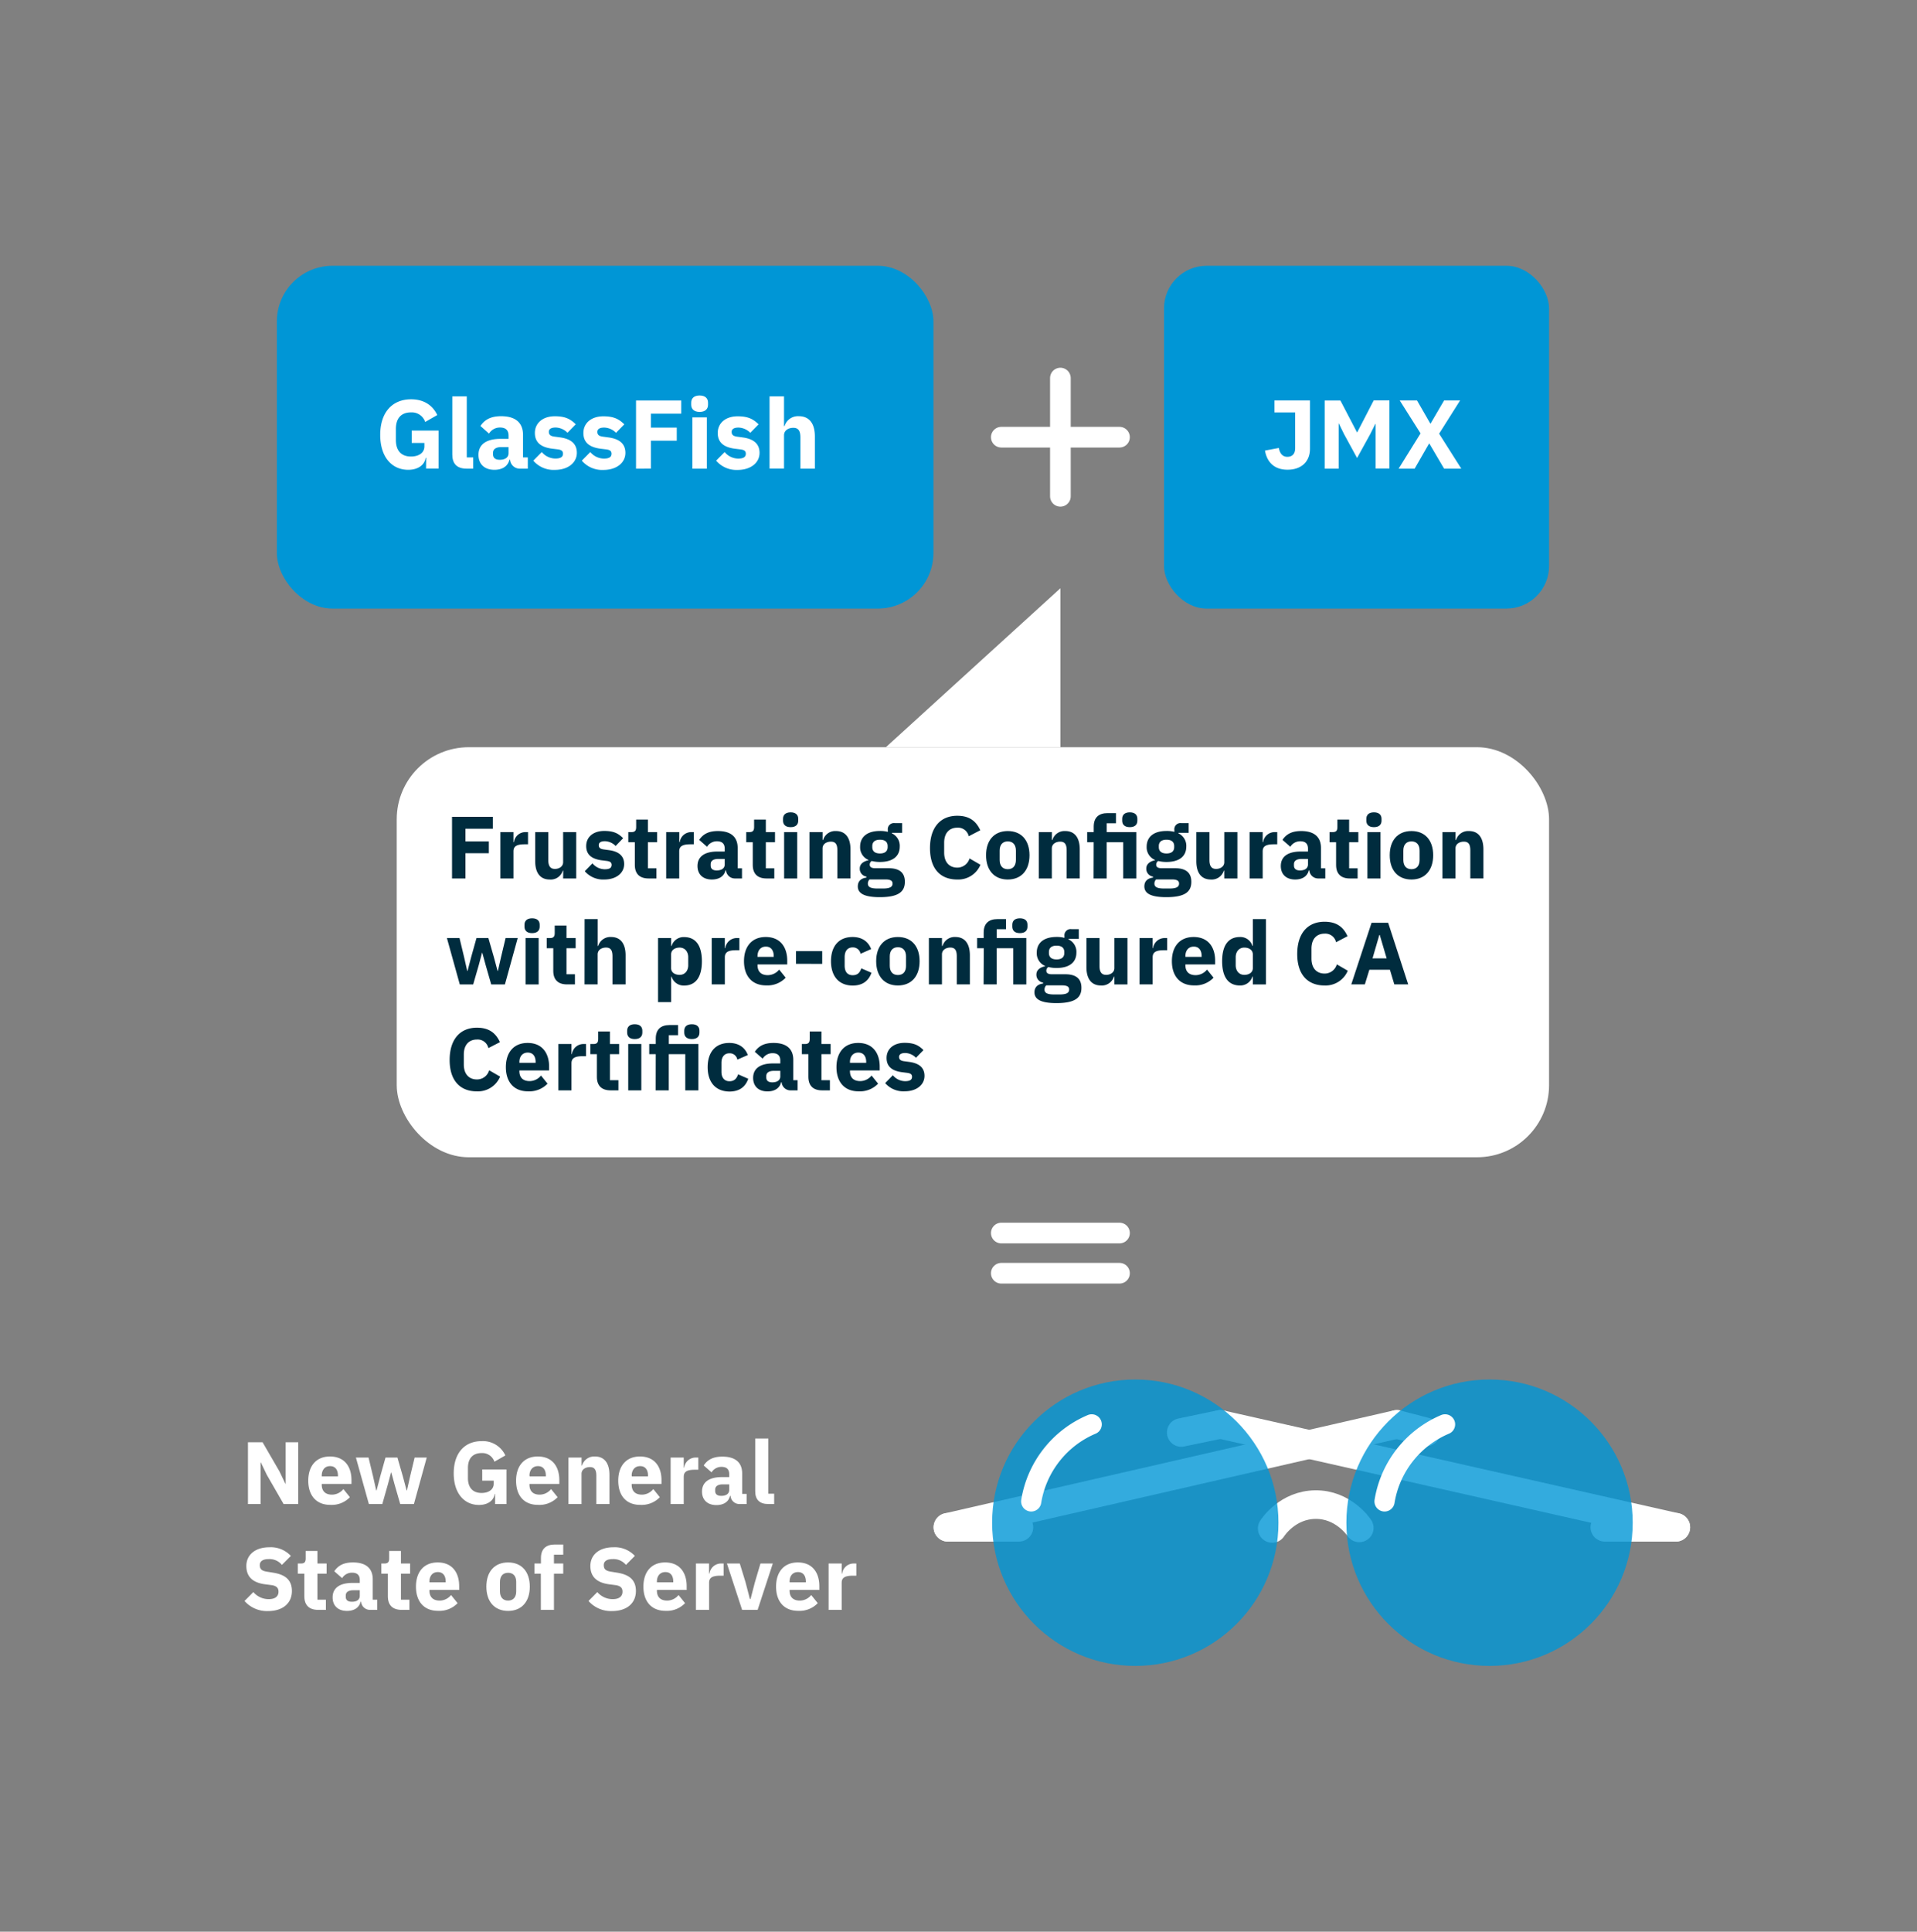<svg id="Layer_1" data-name="Layer 1" xmlns="http://www.w3.org/2000/svg" viewBox="0 0 731.77 737.22"><rect x="0" y="0" width="731.77" height="737.22" fill="#808080" stroke="none"/><defs><style>.cls-1,.cls-6{fill:#0096d6;}.cls-2{fill:#fff;}.cls-3,.cls-5,.cls-7{fill:none;stroke:#fff;stroke-linecap:round;stroke-linejoin:round;}.cls-3{stroke-width:7.89px;}.cls-4{fill:#002c3e;}.cls-5{stroke-width:10.91px;}.cls-6{opacity:0.8;}.cls-7{stroke-width:7.71px;}</style></defs><rect class="cls-1" x="105.68" y="101.43" width="250.64" height="130.84" rx="21.26"/><path class="cls-2" d="M162.67,174.72h-.19c-.37,2.61-2.76,4.58-6.67,4.58-6,0-10.67-4.62-10.67-13.34s4.74-13.57,11.78-13.57c4.63,0,8.09,2.05,10,6l-4.62,2.65a5.38,5.38,0,0,0-5.41-3.66c-3.5,0-5.77,2-5.77,6.34v4.18c0,4.32,2.27,6.33,5.77,6.33,2.84,0,5.11-1.34,5.11-3.87v-1.31h-4.84v-4.73h10.25v14.5h-4.77Z"/><path class="cls-2" d="M178.14,178.86c-3.76,0-5.48-1.9-5.48-5.37V151.27h5.52v23.3h2.46v4.29Z"/><path class="cls-2" d="M198.42,178.86a3.73,3.73,0,0,1-3.73-3.43h-.22c-.6,2.53-2.76,3.87-5.74,3.87-3.92,0-6.08-2.31-6.08-5.7,0-4.14,3.21-6.11,8.39-6.11h3.09v-1.23c0-1.9-.93-3.1-3.24-3.1a4.82,4.82,0,0,0-4.21,2.32l-3.28-2.91c1.56-2.31,3.8-3.73,7.9-3.73,5.52,0,8.35,2.53,8.35,7.16v8.57h1.83v4.29Zm-4.29-5.93v-2.31h-2.68c-2.12,0-3.24.78-3.24,2.2v.56c0,1.41.93,2.09,2.57,2.09C192.61,175.47,194.13,174.72,194.13,172.93Z"/><path class="cls-2" d="M203.57,175.8l3.24-3.28A6.81,6.81,0,0,0,212,175c2.17,0,2.91-.71,2.91-1.87,0-1-.6-1.45-2-1.64l-2.13-.26c-4.44-.56-6.6-2.49-6.6-6,0-3.76,3-6.37,7.61-6.37,4.1,0,6,1.12,8,3.06l-3.16,3.24a6.54,6.54,0,0,0-4.51-2c-1.87,0-2.61.67-2.61,1.64s.44,1.6,2.05,1.82l2.2.3c4.25.56,6.44,2.5,6.44,5.89,0,3.77-3.35,6.52-8.38,6.52A10.2,10.2,0,0,1,203.57,175.8Z"/><path class="cls-2" d="M222.1,175.8l3.24-3.28a6.81,6.81,0,0,0,5.18,2.5c2.17,0,2.91-.71,2.91-1.87,0-1-.59-1.45-2-1.64l-2.13-.26c-4.43-.56-6.6-2.49-6.6-6,0-3.76,3-6.37,7.61-6.37,4.1,0,6,1.12,8,3.06l-3.16,3.24a6.54,6.54,0,0,0-4.51-2c-1.87,0-2.61.67-2.61,1.64s.44,1.6,2.05,1.82l2.2.3c4.25.56,6.45,2.5,6.45,5.89,0,3.77-3.36,6.52-8.39,6.52A10.2,10.2,0,0,1,222.1,175.8Z"/><path class="cls-2" d="M242.79,178.86v-26h17.26v5H248.46v5.33h9.88v5h-9.88v10.66Z"/><path class="cls-2" d="M263.86,154.48v-.82c0-1.57,1-2.72,3.2-2.72s3.21,1.15,3.21,2.72v.82c0,1.56-1,2.72-3.21,2.72S263.86,156,263.86,154.48Zm.44,4.81h5.52v19.57H264.3Z"/><path class="cls-2" d="M273.36,175.8l3.25-3.28a6.79,6.79,0,0,0,5.18,2.5c2.16,0,2.91-.71,2.91-1.87,0-1-.6-1.45-2-1.64l-2.12-.26c-4.44-.56-6.6-2.49-6.6-6,0-3.76,2.94-6.37,7.6-6.37,4.1,0,6,1.12,8,3.06l-3.17,3.24a6.54,6.54,0,0,0-4.51-2c-1.86,0-2.61.67-2.61,1.64s.45,1.6,2,1.82l2.2.3c4.25.56,6.45,2.5,6.45,5.89,0,3.77-3.35,6.52-8.39,6.52A10.23,10.23,0,0,1,273.36,175.8Z"/><path class="cls-2" d="M293.76,151.27h5.52V162.6h.22a5.34,5.34,0,0,1,5.44-3.76c4,0,6.12,2.83,6.12,7.75v12.27h-5.52V167c0-2.5-.71-3.73-2.72-3.73-1.79,0-3.54.93-3.54,2.87v12.68h-5.52Z"/><rect class="cls-1" x="444.33" y="101.43" width="146.99" height="130.84" rx="16.28"/><path class="cls-2" d="M500.05,152.84v18.49c0,4.77-3.21,7.94-8.57,7.94-5.15,0-7.87-3-8.61-7.31l5.29-1c.41,2.2,1.49,3.39,3.24,3.39s3-1,3-3.24V157.39h-7.9v-4.55Z"/><path class="cls-2" d="M525.1,161.78H525l-1.9,3.81-5.07,9.2-5-9.17-2-4.1H511v17.34h-5.33v-26h6L518,165h.08l6.3-12.19h6v26H525.1Z"/><path class="cls-2" d="M542.26,165.4l-7.94-12.56h6.59l5.07,8.8h.12l5.14-8.8h6.11l-8,12.67,8.46,13.35h-6.56l-5.63-9.58h-.11L540,178.86h-6.11Z"/><line class="cls-3" x1="382.23" y1="166.85" x2="427.34" y2="166.85"/><line class="cls-3" x1="404.78" y1="144.29" x2="404.78" y2="189.41"/><line class="cls-3" x1="382.23" y1="470.58" x2="427.34" y2="470.58"/><line class="cls-3" x1="382.23" y1="485.92" x2="427.34" y2="485.92"/><rect class="cls-2" x="151.44" y="285.17" width="439.88" height="156.49" rx="27.5"/><polygon class="cls-2" points="404.79 224.5 404.79 285.17 338.16 285.17 404.79 224.5"/><path class="cls-4" d="M172.55,335.26V311.74h15.6v4.55H177.67v4.82h8.93v4.51h-8.93v9.64Z"/><path class="cls-4" d="M191,335.26V317.57h5v3.84h.17a4.42,4.42,0,0,1,4.51-3.84h.88v4.65h-1.25c-2.9,0-4.31.64-4.31,2.69v10.35Z"/><path class="cls-4" d="M215,332.29h-.17a4.8,4.8,0,0,1-5,3.37c-3.61,0-5.53-2.53-5.53-7V317.57h5v10.68c0,2.15.71,3.37,2.53,3.37,1.55,0,3.13-.88,3.13-2.56V317.57h5v17.69h-5Z"/><path class="cls-4" d="M223.23,332.49l2.93-3a6.16,6.16,0,0,0,4.68,2.26c2,0,2.63-.64,2.63-1.69,0-.88-.54-1.31-1.78-1.48l-1.92-.24c-4-.5-6-2.25-6-5.46,0-3.4,2.66-5.76,6.88-5.76,3.7,0,5.42,1,7.21,2.77L235,322.86a5.91,5.91,0,0,0-4.08-1.82c-1.68,0-2.35.6-2.35,1.48s.4,1.45,1.85,1.65l2,.27c3.84.51,5.83,2.26,5.83,5.32,0,3.41-3,5.9-7.58,5.9A9.24,9.24,0,0,1,223.23,332.49Z"/><path class="cls-4" d="M247.59,335.26c-3.44,0-5.26-1.79-5.26-5.16v-8.66h-2.49v-3.87h1.25c1.35,0,1.75-.68,1.75-1.89v-2.9h4.48v4.79h3.51v3.87h-3.51v9.94h3.24v3.88Z"/><path class="cls-4" d="M254.3,335.26V317.57h5v3.84h.17a4.43,4.43,0,0,1,4.52-3.84h.87v4.65H263.6c-2.9,0-4.32.64-4.32,2.69v10.35Z"/><path class="cls-4" d="M280.51,335.26a3.38,3.38,0,0,1-3.37-3.1h-.2c-.54,2.29-2.49,3.5-5.19,3.5-3.54,0-5.49-2.09-5.49-5.15,0-3.74,2.9-5.53,7.58-5.53h2.8v-1.11c0-1.72-.85-2.8-2.93-2.8a4.36,4.36,0,0,0-3.81,2.09l-3-2.63c1.42-2.09,3.44-3.37,7.15-3.37,5,0,7.54,2.29,7.54,6.47v7.75h1.65v3.88Zm-3.87-5.36v-2.09h-2.43c-1.92,0-2.93.71-2.93,2v.5c0,1.28.84,1.89,2.32,1.89C275.26,332.19,276.64,331.52,276.64,329.9Z"/><path class="cls-4" d="M292.61,335.26c-3.44,0-5.26-1.79-5.26-5.16v-8.66h-2.49v-3.87h1.25c1.34,0,1.75-.68,1.75-1.89v-2.9h4.48v4.79h3.5v3.87h-3.5v9.94h3.23v3.88Z"/><path class="cls-4" d="M298.91,313.22v-.74c0-1.41.88-2.46,2.9-2.46s2.9,1.05,2.9,2.46v.74c0,1.42-.88,2.46-2.9,2.46S298.91,314.64,298.91,313.22Zm.41,4.35h5v17.69h-5Z"/><path class="cls-4" d="M309,335.26V317.57h5v3h.2a4.82,4.82,0,0,1,4.92-3.41c3.61,0,5.53,2.56,5.53,7v11.09h-5V324.58c0-2.26-.64-3.37-2.46-3.37-1.62,0-3.2.84-3.2,2.59v11.46Z"/><path class="cls-4" d="M335.84,342.4c-6.13,0-8.39-1.55-8.39-4.11,0-2,1.25-3.1,3.3-3.37v-.37a3,3,0,0,1-2.56-3.1c0-1.85,1.65-2.8,3.31-3.13v-.14a5.21,5.21,0,0,1-3.17-5.05c0-3.57,2.49-6,7.58-6a11.51,11.51,0,0,1,3,.34v-.67a2.36,2.36,0,0,1,2.66-2.67h2.8v3.71h-3.91v.2a5.25,5.25,0,0,1,3,5.06c0,3.53-2.46,5.86-7.58,5.86a12.74,12.74,0,0,1-3.13-.37A1.64,1.64,0,0,0,332,330c0,.85.61,1.35,2.12,1.35h5.12c4.32,0,6.17,1.89,6.17,5.16C345.41,340.28,343.05,342.4,335.84,342.4Zm2.16-6.77h-6.07a2.28,2.28,0,0,0-.64,1.58c0,1.28,1,1.89,3.71,1.89h2c2.7,0,3.71-.61,3.71-1.89C340.73,336.2,340,335.63,338,335.63Zm.84-12.33v-.41c0-1.55-1-2.42-2.93-2.42s-2.93.87-2.93,2.42v.41c0,1.54,1,2.42,2.93,2.42S338.84,324.84,338.84,323.3Z"/><path class="cls-4" d="M355,323.67c0-8,4.07-12.34,10.41-12.34,4.31,0,7.07,1.76,8.79,5.53l-4.41,2.29a4.17,4.17,0,0,0-4.38-3.27c-3,0-5,2-5,5.73v3.77c0,3.71,2,5.73,5,5.73a4.82,4.82,0,0,0,4.68-3.5l4.18,2.42a9.19,9.19,0,0,1-8.86,5.63C359,335.66,355,331.62,355,323.67Z"/><path class="cls-4" d="M376.41,326.39c0-5.69,3.1-9.23,8.29-9.23s8.29,3.54,8.29,9.23-3.1,9.27-8.29,9.27S376.41,332.09,376.41,326.39Zm11.39,1.82v-3.6c0-2.22-1.15-3.5-3.1-3.5s-3.1,1.28-3.1,3.5v3.6c0,2.23,1.15,3.51,3.1,3.51S387.8,330.44,387.8,328.21Z"/><path class="cls-4" d="M396.53,335.26V317.57h5v3h.2a4.82,4.82,0,0,1,4.92-3.41c3.6,0,5.52,2.56,5.52,7v11.09h-5V324.58c0-2.26-.64-3.37-2.46-3.37-1.62,0-3.2.84-3.2,2.59v11.46Z"/><path class="cls-4" d="M417.49,321.44H415v-3.87h2.5v-2.09c0-3.4,1.85-5.16,5.29-5.16H426v3.88h-3.54v3.37h11.29v17.69h-5V321.44h-6.3v13.82h-5Zm10.88-8.22v-.74c0-1.41.88-2.46,2.9-2.46s2.89,1.05,2.89,2.46v.74c0,1.42-.87,2.46-2.89,2.46S428.37,314.64,428.37,313.22Z"/><path class="cls-4" d="M445.22,342.4c-6.13,0-8.39-1.55-8.39-4.11,0-2,1.25-3.1,3.3-3.37v-.37a3,3,0,0,1-2.56-3.1c0-1.85,1.65-2.8,3.3-3.13v-.14a5.21,5.21,0,0,1-3.16-5.05c0-3.57,2.49-6,7.58-6a11.38,11.38,0,0,1,3,.34v-.67a2.36,2.36,0,0,1,2.67-2.67h2.79v3.71h-3.91v.2a5.24,5.24,0,0,1,3,5.06c0,3.53-2.46,5.86-7.58,5.86a12.82,12.82,0,0,1-3.14-.37,1.65,1.65,0,0,0-.77,1.41c0,.85.6,1.35,2.12,1.35h5.12c4.31,0,6.17,1.89,6.17,5.16C454.79,340.28,452.43,342.4,445.22,342.4Zm2.15-6.77h-6.06a2.24,2.24,0,0,0-.64,1.58c0,1.28,1,1.89,3.71,1.89h2c2.69,0,3.7-.61,3.7-1.89C450.1,336.2,449.36,335.63,447.37,335.63Zm.85-12.33v-.41c0-1.55-1-2.42-2.93-2.42s-2.94.87-2.94,2.42v.41c0,1.54,1,2.42,2.94,2.42S448.22,324.84,448.22,323.3Z"/><path class="cls-4" d="M467.32,332.29h-.17a4.79,4.79,0,0,1-4.95,3.37c-3.6,0-5.52-2.53-5.52-7V317.57h5v10.68c0,2.15.71,3.37,2.53,3.37,1.55,0,3.13-.88,3.13-2.56V317.57h5v17.69h-5Z"/><path class="cls-4" d="M477,335.26V317.57h5v3.84h.17a4.42,4.42,0,0,1,4.51-3.84h.88v4.65h-1.25c-2.9,0-4.31.64-4.31,2.69v10.35Z"/><path class="cls-4" d="M503.17,335.26a3.37,3.37,0,0,1-3.36-3.1h-.21c-.54,2.29-2.49,3.5-5.19,3.5-3.53,0-5.49-2.09-5.49-5.15,0-3.74,2.9-5.53,7.58-5.53h2.8v-1.11c0-1.72-.84-2.8-2.93-2.8a4.37,4.37,0,0,0-3.81,2.09l-3-2.63c1.41-2.09,3.43-3.37,7.14-3.37,5,0,7.55,2.29,7.55,6.47v7.75h1.65v3.88Zm-3.87-5.36v-2.09h-2.43c-1.92,0-2.93.71-2.93,2v.5c0,1.28.85,1.89,2.33,1.89C497.92,332.19,499.3,331.52,499.3,329.9Z"/><path class="cls-4" d="M515.27,335.26c-3.43,0-5.25-1.79-5.25-5.16v-8.66h-2.5v-3.87h1.25c1.35,0,1.75-.68,1.75-1.89v-2.9H515v4.79h3.51v3.87H515v9.94h3.24v3.88Z"/><path class="cls-4" d="M521.57,313.22v-.74c0-1.41.88-2.46,2.9-2.46s2.9,1.05,2.9,2.46v.74c0,1.42-.88,2.46-2.9,2.46S521.57,314.64,521.57,313.22Zm.41,4.35h5v17.69h-5Z"/><path class="cls-4" d="M530.5,326.39c0-5.69,3.1-9.23,8.29-9.23s8.29,3.54,8.29,9.23-3.1,9.27-8.29,9.27S530.5,332.09,530.5,326.39Zm11.39,1.82v-3.6c0-2.22-1.14-3.5-3.1-3.5s-3.1,1.28-3.1,3.5v3.6c0,2.23,1.15,3.51,3.1,3.51S541.89,330.44,541.89,328.21Z"/><path class="cls-4" d="M550.62,335.26V317.57h5v3h.2a4.82,4.82,0,0,1,4.92-3.41c3.6,0,5.52,2.56,5.52,7v11.09h-5V324.58c0-2.26-.64-3.37-2.46-3.37-1.62,0-3.2.84-3.2,2.59v11.46Z"/><path class="cls-4" d="M170.6,358h4.81l1.72,7.15,1.22,5.39h.13l1.41-5.39,2-7.15h4.54l2.06,7.15,1.45,5.39h.13l1.22-5.39L193,358h4.62l-4.88,17.69h-5.23l-2.15-7.48-1.25-4.58H184l-1.21,4.58-2.16,7.48h-5.12Z"/><path class="cls-4" d="M200.21,353.66v-.74c0-1.42.88-2.46,2.9-2.46s2.9,1,2.9,2.46v.74c0,1.41-.88,2.46-2.9,2.46S200.21,355.07,200.21,353.66Zm.41,4.34h5v17.69h-5Z"/><path class="cls-4" d="M216.46,375.69c-3.44,0-5.26-1.78-5.26-5.15v-8.66h-2.49V358H210c1.35,0,1.75-.67,1.75-1.88v-2.9h4.49V358h3.5v3.88h-3.5v9.94h3.23v3.87Z"/><path class="cls-4" d="M223.16,350.76h5V361h.2a4.82,4.82,0,0,1,4.92-3.4c3.6,0,5.52,2.56,5.52,7v11.08h-5V365c0-2.26-.64-3.37-2.46-3.37-1.62,0-3.2.84-3.2,2.6v11.45h-5Z"/><path class="cls-4" d="M251.2,358h5v3h.17a4.79,4.79,0,0,1,4.75-3.37c4.48,0,6.81,3.23,6.81,9.23s-2.33,9.27-6.81,9.27a4.84,4.84,0,0,1-4.75-3.37h-.17v9.7h-5Zm11.52,10.38v-3.07c0-2.22-1.38-3.67-3.27-3.67s-3.27,1-3.27,2.6v5.22c0,1.62,1.38,2.59,3.27,2.59S262.72,370.6,262.72,368.38Z"/><path class="cls-4" d="M271.68,375.69V358h5v3.84h.17a4.43,4.43,0,0,1,4.51-3.84h.88v4.65H281c-2.89,0-4.31.64-4.31,2.7v10.34Z"/><path class="cls-4" d="M284,366.83c0-5.59,3-9.23,8.29-9.23,5.86,0,8.22,4.24,8.22,9v1.48H289.17v.27c0,2.32,1.25,3.81,3.91,3.81a5.62,5.62,0,0,0,4.35-2.13l2.49,3.1a9.59,9.59,0,0,1-7.41,2.94C287.08,376.1,284,372.49,284,366.83Zm5.15-1.92v.27h6.2v-.3c0-2.16-1-3.61-3-3.61S289.17,362.72,289.17,364.91Z"/><path class="cls-4" d="M303.86,367.84V363h10v4.85Z"/><path class="cls-4" d="M317.21,366.83c0-5.66,2.93-9.23,8.25-9.23,3.57,0,6,1.72,7.08,4.61L328.49,364a2.93,2.93,0,0,0-3-2.43c-2,0-3.06,1.45-3.06,3.67v3.3c0,2.23,1,3.64,3.06,3.64s2.8-1.21,3.3-2.62l3.88,1.68c-1.18,3.37-3.71,4.89-7.18,4.89C320.14,376.1,317.21,372.49,317.21,366.83Z"/><path class="cls-4" d="M334.46,366.83c0-5.69,3.1-9.23,8.29-9.23s8.29,3.54,8.29,9.23-3.1,9.27-8.29,9.27S334.46,372.52,334.46,366.83Zm11.39,1.82V365c0-2.22-1.15-3.5-3.1-3.5s-3.1,1.28-3.1,3.5v3.61c0,2.22,1.14,3.5,3.1,3.5S345.85,370.87,345.85,368.65Z"/><path class="cls-4" d="M354.58,375.69V358h5v3h.21a4.82,4.82,0,0,1,4.91-3.4c3.61,0,5.53,2.56,5.53,7v11.08h-5V365c0-2.26-.64-3.37-2.46-3.37-1.61,0-3.2.84-3.2,2.6v11.45Z"/><path class="cls-4" d="M375.54,361.88H373V358h2.5v-2.09c0-3.4,1.85-5.15,5.29-5.15h3.23v3.87h-3.54V358h11.29v17.69h-5V361.88h-6.3v13.81h-5Zm10.88-8.22v-.74c0-1.42.87-2.46,2.9-2.46s2.89,1,2.89,2.46v.74c0,1.41-.87,2.46-2.89,2.46S386.42,355.07,386.42,353.66Z"/><path class="cls-4" d="M403.27,382.83c-6.14,0-8.39-1.55-8.39-4.11,0-2,1.24-3.1,3.3-3.37V375a3,3,0,0,1-2.56-3.1c0-1.85,1.65-2.79,3.3-3.13v-.13a5.24,5.24,0,0,1-3.17-5.06c0-3.57,2.5-6,7.58-6a11.41,11.41,0,0,1,3,.34v-.68A2.36,2.36,0,0,1,409,354.6h2.8v3.71h-3.91v.2a5.22,5.22,0,0,1,3,5.05c0,3.54-2.46,5.86-7.58,5.86a12.27,12.27,0,0,1-3.13-.37,1.67,1.67,0,0,0-.77,1.42c0,.84.6,1.35,2.12,1.35h5.12c4.31,0,6.16,1.88,6.16,5.15C412.83,380.71,410.48,382.83,403.27,382.83Zm2.15-6.77h-6.06a2.28,2.28,0,0,0-.64,1.59c0,1.28,1,1.88,3.7,1.88h2c2.69,0,3.7-.6,3.7-1.88C408.15,376.63,407.41,376.06,405.42,376.06Zm.85-12.33v-.4c0-1.55-1-2.43-2.94-2.43s-2.93.88-2.93,2.43v.4c0,1.55,1,2.43,2.93,2.43S406.27,365.28,406.27,363.73Z"/><path class="cls-4" d="M425.37,372.73h-.17a4.8,4.8,0,0,1-4.95,3.37c-3.61,0-5.53-2.53-5.53-7V358h5v10.68c0,2.16.71,3.37,2.53,3.37,1.55,0,3.13-.87,3.13-2.56V358h5v17.69h-5Z"/><path class="cls-4" d="M435,375.69V358h5v3.84h.16a4.45,4.45,0,0,1,4.52-3.84h.87v4.65h-1.24c-2.9,0-4.31.64-4.31,2.7v10.34Z"/><path class="cls-4" d="M447.34,366.83c0-5.59,3-9.23,8.29-9.23,5.86,0,8.22,4.24,8.22,9v1.48H452.5v.27c0,2.32,1.24,3.81,3.91,3.81a5.6,5.6,0,0,0,4.34-2.13l2.49,3.1a9.57,9.57,0,0,1-7.41,2.94C450.41,376.1,447.34,372.49,447.34,366.83Zm5.16-1.92v.27h6.2v-.3c0-2.16-1-3.61-3-3.61S452.5,362.72,452.5,364.91Z"/><path class="cls-4" d="M478.24,372.73h-.17a4.83,4.83,0,0,1-4.75,3.37c-4.48,0-6.8-3.27-6.8-9.27s2.32-9.23,6.8-9.23a4.78,4.78,0,0,1,4.75,3.37h.17V350.76h5v24.93h-5Zm0-3.27v-5.22c0-1.62-1.38-2.6-3.27-2.6s-3.27,1.45-3.27,3.67v3.07c0,2.22,1.38,3.67,3.27,3.67S478.24,371.08,478.24,369.46Z"/><path class="cls-4" d="M495.19,364.1c0-8,4.08-12.33,10.41-12.33,4.31,0,7.08,1.75,8.79,5.53L510,359.59a4.17,4.17,0,0,0-4.38-3.27c-3,0-5,2-5,5.73v3.77c0,3.71,2,5.73,5,5.73a4.82,4.82,0,0,0,4.68-3.51l4.18,2.43a9.19,9.19,0,0,1-8.86,5.63C499.27,376.1,495.19,372.05,495.19,364.1Z"/><path class="cls-4" d="M532.25,375.69l-1.68-5.59h-7.85L521,375.69h-5.18l7.74-23.52h6.34l7.65,23.52Zm-5.56-18.87h-.16l-2.6,8.93h5.39Z"/><path class="cls-4" d="M171.64,404.54c0-8,4.08-12.33,10.41-12.33,4.31,0,7.08,1.75,8.79,5.52L186.43,400a4.17,4.17,0,0,0-4.38-3.27c-3,0-5,2-5,5.73v3.78c0,3.7,2,5.72,5,5.72a4.81,4.81,0,0,0,4.68-3.5l4.18,2.42a9.18,9.18,0,0,1-8.86,5.63C175.72,416.53,171.64,412.49,171.64,404.54Z"/><path class="cls-4" d="M193.1,407.27c0-5.6,3-9.24,8.29-9.24,5.87,0,8.22,4.25,8.22,9v1.49H198.26v.27c0,2.32,1.25,3.8,3.91,3.8a5.57,5.57,0,0,0,4.34-2.12l2.5,3.1a9.6,9.6,0,0,1-7.41,2.93C196.17,416.53,193.1,412.93,193.1,407.27Zm5.16-1.92v.26h6.2v-.3c0-2.15-1-3.6-3-3.6S198.26,403.16,198.26,405.35Z"/><path class="cls-4" d="M213.15,416.13V398.44h5v3.84h.17a4.43,4.43,0,0,1,4.51-3.84h.88v4.65h-1.25c-2.89,0-4.31.64-4.31,2.69v10.35Z"/><path class="cls-4" d="M233.1,416.13c-3.44,0-5.25-1.79-5.25-5.16v-8.66h-2.5v-3.87h1.25c1.35,0,1.75-.68,1.75-1.89v-2.9h4.48v4.79h3.51v3.87h-3.51v9.94h3.24v3.88Z"/><path class="cls-4" d="M239.4,394.09v-.74c0-1.41.88-2.46,2.9-2.46s2.9,1.05,2.9,2.46v.74c0,1.42-.88,2.46-2.9,2.46S239.4,395.51,239.4,394.09Zm.41,4.35h5v17.69h-5Z"/><path class="cls-4" d="M250.32,402.31h-2.49v-3.87h2.49v-2.09c0-3.4,1.85-5.15,5.29-5.15h3.23v3.87h-3.53v3.37h11.28v17.69h-5V402.31h-6.3v13.82h-5Zm10.88-8.22v-.74c0-1.41.88-2.46,2.9-2.46s2.9,1.05,2.9,2.46v.74c0,1.42-.88,2.46-2.9,2.46S261.2,395.51,261.2,394.09Z"/><path class="cls-4" d="M270.13,407.27c0-5.66,2.94-9.24,8.26-9.24,3.57,0,6,1.72,7.07,4.62l-4,1.75a2.92,2.92,0,0,0-3-2.42c-2,0-3.07,1.44-3.07,3.67V409c0,2.22,1.05,3.64,3.07,3.64s2.79-1.21,3.3-2.63l3.87,1.69c-1.17,3.36-3.7,4.88-7.17,4.88C273.07,416.53,270.13,412.93,270.13,407.27Z"/><path class="cls-4" d="M301.74,416.13a3.37,3.37,0,0,1-3.37-3.1h-.2c-.54,2.29-2.5,3.5-5.19,3.5-3.54,0-5.49-2.09-5.49-5.15,0-3.74,2.9-5.53,7.58-5.53h2.79v-1.11c0-1.72-.84-2.8-2.93-2.8a4.35,4.35,0,0,0-3.8,2.09l-3-2.63c1.42-2.09,3.44-3.37,7.14-3.37,5,0,7.55,2.3,7.55,6.47v7.75h1.65v3.88Zm-3.88-5.36v-2.09h-2.42c-1.92,0-2.93.71-2.93,2v.5c0,1.28.84,1.89,2.32,1.89C296.48,413.06,297.86,412.39,297.86,410.77Z"/><path class="cls-4" d="M313.84,416.13c-3.44,0-5.26-1.79-5.26-5.16v-8.66h-2.49v-3.87h1.24c1.35,0,1.76-.68,1.76-1.89v-2.9h4.48v4.79h3.5v3.87h-3.5v9.94h3.23v3.88Z"/><path class="cls-4" d="M319.3,407.27c0-5.6,3-9.24,8.28-9.24,5.87,0,8.23,4.25,8.23,9v1.49H324.45v.27c0,2.32,1.25,3.8,3.91,3.8a5.61,5.61,0,0,0,4.35-2.12l2.49,3.1a9.58,9.58,0,0,1-7.41,2.93C322.36,416.53,319.3,412.93,319.3,407.27Zm5.15-1.92v.26h6.2v-.3c0-2.15-1-3.6-3-3.6S324.45,403.16,324.45,405.35Z"/><path class="cls-4" d="M337.9,413.36l2.93-3a6.14,6.14,0,0,0,4.68,2.26c2,0,2.63-.64,2.63-1.69,0-.87-.54-1.31-1.79-1.48l-1.92-.24c-4-.5-6-2.25-6-5.45,0-3.41,2.66-5.77,6.87-5.77,3.71,0,5.43,1,7.21,2.77l-2.86,2.93a5.93,5.93,0,0,0-4.08-1.82c-1.68,0-2.36.61-2.36,1.48s.41,1.45,1.86,1.65l2,.27c3.85.51,5.83,2.26,5.83,5.32,0,3.41-3,5.9-7.58,5.9A9.2,9.2,0,0,1,337.9,413.36Z"/><line class="cls-5" x1="361.84" y1="582.88" x2="388.96" y2="582.88"/><line class="cls-5" x1="612.6" y1="582.88" x2="639.71" y2="582.88"/><path class="cls-5" d="M485.63,583.32c.4-.63,6-9,16.51-9.1s16.33,8.28,16.73,8.89"/><path class="cls-2" d="M101.83,562.83l-2.26-4.71h-.1V574H94.65V550.43h5.59l6.44,11.12,2.26,4.72h.1V550.43h4.82V574h-5.6Z"/><path class="cls-2" d="M117.67,565.09c0-5.59,3-9.23,8.28-9.23,5.87,0,8.22,4.24,8.22,9v1.48H122.82v.27c0,2.32,1.25,3.81,3.91,3.81a5.62,5.62,0,0,0,4.35-2.13l2.49,3.1a9.6,9.6,0,0,1-7.41,2.93C120.73,574.35,117.67,570.75,117.67,565.09Zm5.15-1.92v.27H129v-.3c0-2.16-1-3.61-3-3.61S122.82,561,122.82,563.17Z"/><path class="cls-2" d="M135.86,556.26h4.82l1.72,7.14,1.21,5.4h.14l1.41-5.4,2-7.14h4.55l2.06,7.14,1.44,5.4h.14l1.21-5.4,1.72-7.14h4.62L158,574h-5.22l-2.16-7.48-1.24-4.58h-.1l-1.22,4.58L145.94,574h-5.13Z"/><path class="cls-2" d="M189,570.21h-.17c-.33,2.36-2.49,4.14-6,4.14-5.39,0-9.63-4.17-9.63-12.06S177.48,550,183.84,550a9.42,9.42,0,0,1,9.07,5.46l-4.18,2.39a4.87,4.87,0,0,0-4.89-3.3c-3.16,0-5.22,1.82-5.22,5.73v3.77c0,3.91,2.06,5.73,5.22,5.73,2.56,0,4.62-1.22,4.62-3.51v-1.18h-4.38v-4.28h9.26V574H189Z"/><path class="cls-2" d="M197,565.09c0-5.59,3-9.23,8.29-9.23,5.86,0,8.22,4.24,8.22,9v1.48H202.11v.27c0,2.32,1.24,3.81,3.91,3.81a5.6,5.6,0,0,0,4.34-2.13l2.5,3.1a9.6,9.6,0,0,1-7.42,2.93C200,574.35,197,570.75,197,565.09Zm5.16-1.92v.27h6.2v-.3c0-2.16-1-3.61-3-3.61S202.11,561,202.11,563.17Z"/><path class="cls-2" d="M217,574V556.26h5v3h.2a4.82,4.82,0,0,1,4.92-3.4c3.6,0,5.52,2.56,5.52,7V574h-5V563.27c0-2.26-.64-3.37-2.46-3.37-1.62,0-3.2.84-3.2,2.6V574Z"/><path class="cls-2" d="M236,565.09c0-5.59,3-9.23,8.29-9.23,5.86,0,8.22,4.24,8.22,9v1.48H241.13v.27c0,2.32,1.24,3.81,3.91,3.81a5.6,5.6,0,0,0,4.34-2.13l2.5,3.1a9.6,9.6,0,0,1-7.42,2.93C239,574.35,236,570.75,236,565.09Zm5.16-1.92v.27h6.2v-.3c0-2.16-1-3.61-3-3.61S241.13,561,241.13,563.17Z"/><path class="cls-2" d="M256,574V556.26h5v3.84h.17a4.43,4.43,0,0,1,4.51-3.84h.88v4.65h-1.25c-2.9,0-4.31.64-4.31,2.7V574Z"/><path class="cls-2" d="M282.24,574a3.36,3.36,0,0,1-3.37-3.1h-.21c-.53,2.29-2.49,3.5-5.18,3.5-3.54,0-5.5-2.08-5.5-5.15,0-3.74,2.9-5.53,7.58-5.53h2.8v-1.11c0-1.72-.84-2.79-2.93-2.79a4.37,4.37,0,0,0-3.81,2.09l-3-2.63c1.41-2.09,3.43-3.37,7.14-3.37,5,0,7.55,2.29,7.55,6.47v7.75H285V574Zm-3.88-5.36V566.5h-2.42c-1.92,0-2.94.71-2.94,2V569c0,1.28.85,1.88,2.33,1.88C277,570.88,278.36,570.21,278.36,568.59Z"/><path class="cls-2" d="M293.29,574c-3.4,0-5-1.72-5-4.85V549h5v21.06h2.23V574Z"/><path class="cls-2" d="M93.34,611l3.37-3.4a7.64,7.64,0,0,0,5.89,2.7c2.5,0,3.71-1.12,3.71-2.83,0-1.28-.54-2.23-2.73-2.53l-2.33-.3c-5-.64-7.21-3.07-7.21-7,0-4.21,3.31-7.14,8.83-7.14a10.47,10.47,0,0,1,8.16,3.3l-3.41,3.43a6.16,6.16,0,0,0-5.05-2.22c-2.29,0-3.4.88-3.4,2.29,0,1.62.84,2.22,2.79,2.53l2.33.37c4.81.77,7.14,2.93,7.14,7,0,4.52-3.3,7.65-9.16,7.65A11.42,11.42,0,0,1,93.34,611Z"/><path class="cls-2" d="M121.44,614.39c-3.44,0-5.26-1.79-5.26-5.16v-8.66h-2.49V596.7h1.25c1.34,0,1.75-.68,1.75-1.89v-2.9h4.48v4.79h3.5v3.87h-3.5v9.94h3.23v3.88Z"/><path class="cls-2" d="M141.22,614.39a3.37,3.37,0,0,1-3.37-3.1h-.2c-.54,2.29-2.5,3.5-5.19,3.5-3.54,0-5.49-2.09-5.49-5.15,0-3.74,2.89-5.53,7.58-5.53h2.79V603c0-1.72-.84-2.8-2.93-2.8a4.37,4.37,0,0,0-3.81,2.09l-3-2.63c1.42-2.09,3.44-3.37,7.14-3.37,5,0,7.55,2.29,7.55,6.47v7.75H144v3.88ZM137.34,609v-2.09h-2.42c-1.92,0-2.93.71-2.93,2v.5c0,1.28.84,1.89,2.32,1.89C136,611.32,137.34,610.65,137.34,609Z"/><path class="cls-2" d="M153.32,614.39c-3.44,0-5.26-1.79-5.26-5.16v-8.66h-2.49V596.7h1.24c1.35,0,1.75-.68,1.75-1.89v-2.9h4.49v4.79h3.5v3.87h-3.5v9.94h3.23v3.88Z"/><path class="cls-2" d="M158.78,605.53c0-5.6,3-9.24,8.28-9.24,5.87,0,8.22,4.25,8.22,9v1.49H163.93v.26c0,2.33,1.25,3.81,3.91,3.81a5.6,5.6,0,0,0,4.34-2.12l2.5,3.1a9.6,9.6,0,0,1-7.41,2.93C161.84,614.79,158.78,611.19,158.78,605.53Zm5.15-1.93v.27h6.2v-.3c0-2.16-1-3.6-3-3.6S163.93,601.41,163.93,603.6Z"/><path class="cls-2" d="M185.66,605.53c0-5.7,3.1-9.24,8.29-9.24s8.29,3.54,8.29,9.24-3.1,9.26-8.29,9.26S185.66,611.22,185.66,605.53Zm11.39,1.81v-3.6c0-2.22-1.14-3.5-3.1-3.5s-3.1,1.28-3.1,3.5v3.6c0,2.23,1.15,3.51,3.1,3.51S197.05,609.57,197.05,607.34Z"/><path class="cls-2" d="M206.45,600.57H204V596.7h2.49v-2.09c0-3.4,1.86-5.16,5.29-5.16H215v3.88h-3.54v3.37H215v3.87h-3.54v13.82h-5Z"/><path class="cls-2" d="M224.65,611l3.37-3.4a7.64,7.64,0,0,0,5.9,2.7c2.49,0,3.7-1.12,3.7-2.83,0-1.28-.54-2.23-2.73-2.53l-2.32-.3c-4.95-.64-7.21-3.07-7.21-7,0-4.21,3.3-7.14,8.82-7.14a10.45,10.45,0,0,1,8.16,3.3l-3.4,3.43a6.18,6.18,0,0,0-5.06-2.22c-2.29,0-3.4.88-3.4,2.29,0,1.62.84,2.22,2.8,2.53l2.32.37c4.82.77,7.14,2.93,7.14,7,0,4.52-3.3,7.65-9.16,7.65A11.42,11.42,0,0,1,224.65,611Z"/><path class="cls-2" d="M245.61,605.53c0-5.6,3-9.24,8.29-9.24,5.86,0,8.22,4.25,8.22,9v1.49H250.76v.26c0,2.33,1.25,3.81,3.91,3.81a5.62,5.62,0,0,0,4.35-2.12l2.49,3.1a9.58,9.58,0,0,1-7.41,2.93C248.68,614.79,245.61,611.19,245.61,605.53Zm5.15-1.93v.27H257v-.3c0-2.16-1-3.6-3-3.6S250.76,601.41,250.76,603.6Z"/><path class="cls-2" d="M265.66,614.39V596.7h5v3.84h.17a4.44,4.44,0,0,1,4.52-3.84h.87v4.65H275c-2.9,0-4.32.64-4.32,2.69v10.35Z"/><path class="cls-2" d="M283.28,614.39l-5.79-17.69h4.91l2.19,7.14,1.66,6.4h.26l1.66-6.4,2.12-7.14H295l-5.79,17.69Z"/><path class="cls-2" d="M296.25,605.53c0-5.6,3-9.24,8.29-9.24,5.86,0,8.22,4.25,8.22,9v1.49H301.41v.26c0,2.33,1.25,3.81,3.91,3.81a5.6,5.6,0,0,0,4.34-2.12l2.5,3.1a9.6,9.6,0,0,1-7.42,2.93C299.32,614.79,296.25,611.19,296.25,605.53Zm5.16-1.93v.27h6.2v-.3c0-2.16-1-3.6-3-3.6S301.41,601.41,301.41,603.6Z"/><path class="cls-2" d="M316.3,614.39V596.7h5v3.84h.17A4.42,4.42,0,0,1,326,596.7h.88v4.65H325.6c-2.9,0-4.31.64-4.31,2.69v10.35Z"/><line class="cls-5" x1="361.84" y1="582.88" x2="533.22" y2="543.6"/><line class="cls-5" x1="639.71" y1="582.88" x2="465.83" y2="543.6"/><line class="cls-5" x1="533.22" y1="543.6" x2="544.33" y2="546.49"/><line class="cls-5" x1="450.91" y1="546.7" x2="465.83" y2="543.6"/><circle class="cls-6" cx="568.6" cy="581.13" r="54.65"/><circle class="cls-6" cx="433.37" cy="581.13" r="54.65"/><path class="cls-7" d="M393.64,573a38.64,38.64,0,0,1,23.09-29.4"/><path class="cls-7" d="M528.52,573a38.68,38.68,0,0,1,23.09-29.4"/></svg>